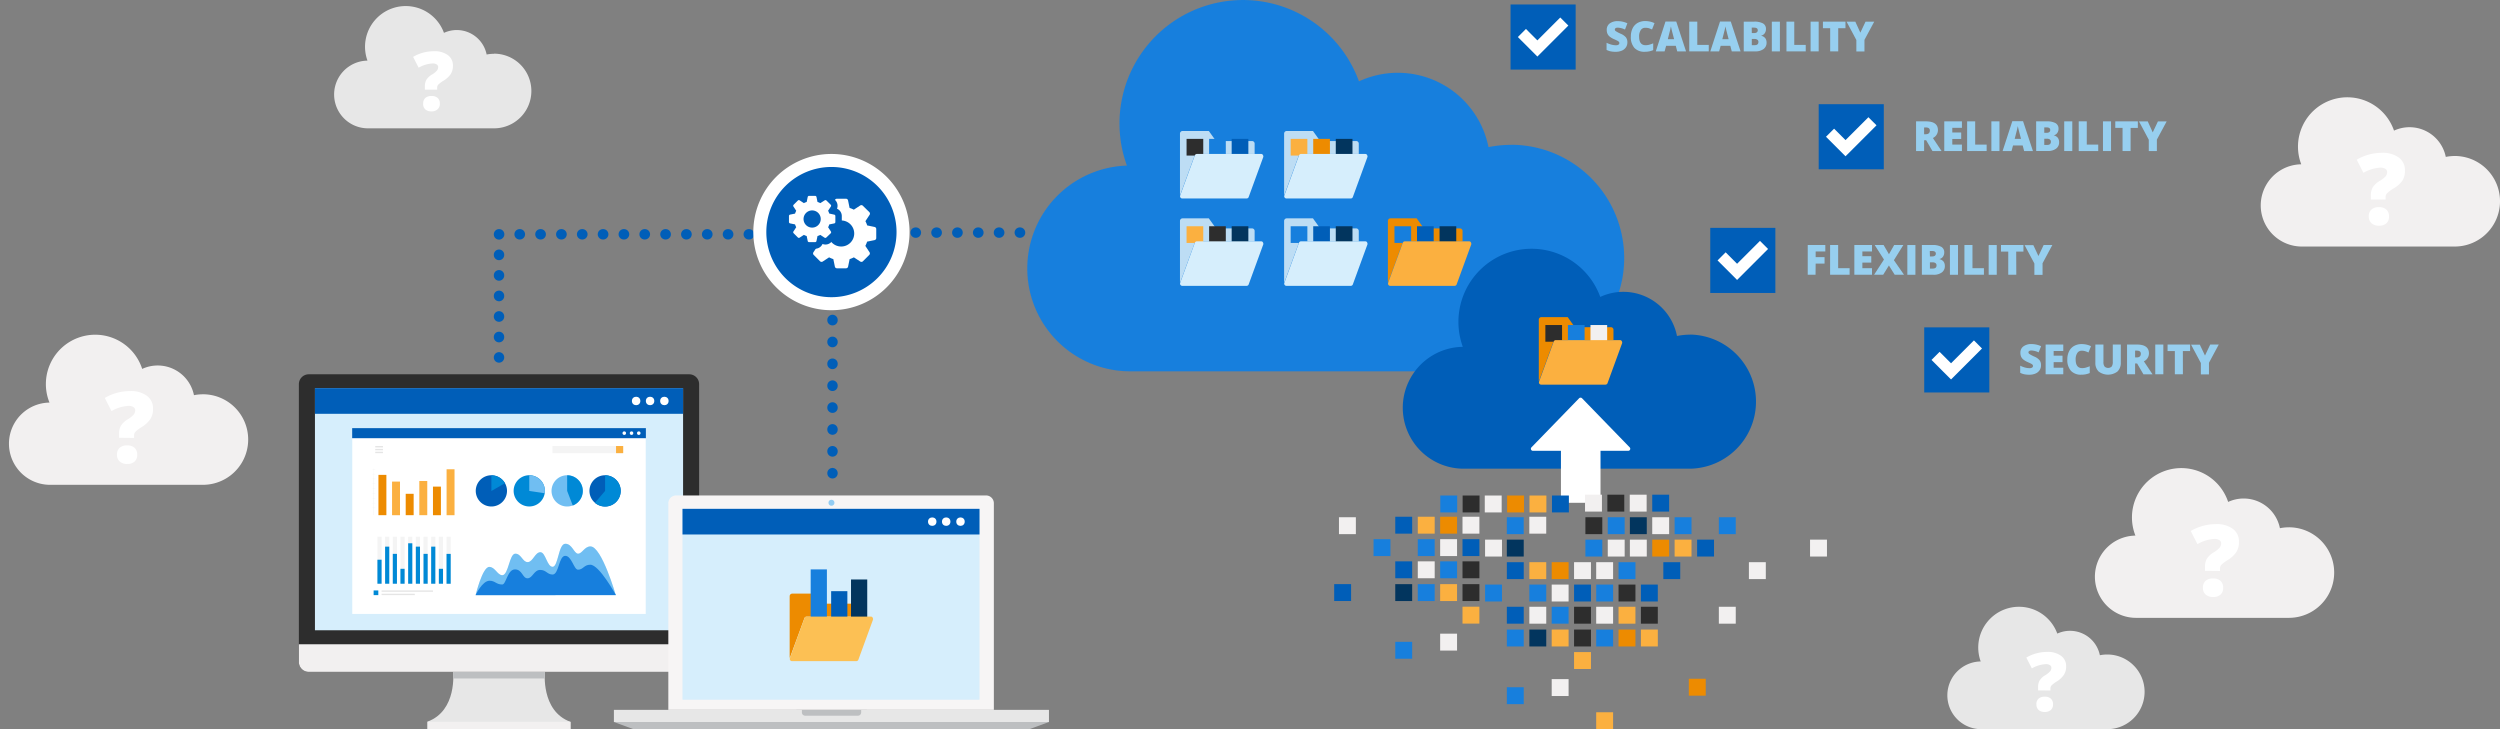 <svg xmlns="http://www.w3.org/2000/svg" viewBox="0 0 960 280"><rect x="0" y="0" width="960" height="280" fill="#808080" stroke="none"/><defs><style>.cls-1{isolation:isolate;}.cls-2{fill:#2d2d2d;}.cls-3{fill:#d6eefc;}.cls-4{fill:#005eb8;}.cls-5{fill:#f2f0f0;}.cls-6{fill:#e7e7e7;}.cls-7{fill:#bdbfc1;}.cls-8{fill:#fff;}.cls-9{fill:#ed8b00;}.cls-10{fill:#fbb040;}.cls-11{fill:#f4f4f4;}.cls-12{fill:#0089d6;}.cls-13,.cls-15,.cls-22{fill:#70bef2;}.cls-14{fill:#e5e5e5;}.cls-15{opacity:0.2;}.cls-16{fill:#177fdd;}.cls-17,.cls-18,.cls-19,.cls-20{fill:none;stroke:#005eb8;stroke-linecap:round;stroke-linejoin:round;stroke-width:4px;}.cls-18{stroke-dasharray:0.1 7.9;}.cls-19{stroke-dasharray:0.1 8.3;}.cls-20{stroke-dasharray:0.1 7.79;}.cls-21{fill:#f7f5f5;}.cls-22{opacity:0.75;mix-blend-mode:multiply;}.cls-23{fill:#02355e;}.cls-24{fill:#fcc054;}.cls-25{fill:#bdddf4;}.cls-26{fill:#97cfef;}</style></defs><title>best-cloud-dwh</title><g class="cls-1"><g id="design"><path class="cls-2" d="M264.65,258H118.58a3.79,3.79,0,0,1-3.81-3.81V147.54a3.79,3.79,0,0,1,3.81-3.81H264.65a3.79,3.79,0,0,1,3.81,3.81v106.7a3.77,3.77,0,0,1-3.69,3.81Z"/><rect class="cls-3" x="120.94" y="149.05" width="141.36" height="92.97"/><rect class="cls-4" x="120.94" y="149.05" width="141.36" height="9.85"/><path class="cls-5" d="M264.65,258H118.58a3.79,3.79,0,0,1-3.81-3.81V247.4h153.7v6.83a3.76,3.76,0,0,1-3.81,3.81Z"/><path class="cls-6" d="M209.25,258H174s1.63,14.94-9.86,19.11V280H219v-2.84C207.62,273,209.25,258,209.25,258Z"/><path class="cls-7" d="M209.19,260.52a16.77,16.77,0,0,1,.06-2.48H174s.06,1,.06,2.48Z"/><path class="cls-5" d="M191.65,280h27.46v-2.84H164.19V280Z"/><circle class="cls-8" cx="244.27" cy="153.97" r="1.62"/><circle class="cls-8" cx="249.63" cy="153.97" r="1.62"/><circle class="cls-8" cx="255.12" cy="153.97" r="1.62"/><rect class="cls-8" x="135.27" y="164.4" width="112.69" height="71.35"/><rect class="cls-4" x="135.22" y="164.4" width="112.79" height="3.87" transform="translate(383.24 332.67) rotate(-180)"/><circle class="cls-8" cx="245.29" cy="166.33" r="0.68"/><circle class="cls-8" cx="242.51" cy="166.33" r="0.68"/><circle class="cls-8" cx="239.72" cy="166.33" r="0.68"/><rect class="cls-9" x="145.32" y="182.35" width="3.05" height="15.48"/><rect class="cls-10" x="150.55" y="184.93" width="3.05" height="12.91"/><rect class="cls-9" x="155.79" y="189.62" width="3.05" height="8.21"/><rect class="cls-10" x="161.02" y="184.7" width="3.05" height="13.13"/><rect class="cls-9" x="166.26" y="186.86" width="3.05" height="10.98"/><rect class="cls-10" x="171.49" y="180.2" width="3.05" height="17.64"/><path class="cls-11" d="M143.55,179.12l0,4.68,0,4.68,0,9.36-.08-.08c7.4,0,14.8,0,22.2,0l6.17,0,5.47,0-5.47,0-6.17,0c-7.4,0-14.8,0-22.2,0h-.08v-.08l0-9.36,0-4.68Z"/><path class="cls-11" d="M142.88,180.2a2.43,2.43,0,0,1,.67-.09,2.4,2.4,0,0,1,.67.09,2.4,2.4,0,0,1-.67.09A2.43,2.43,0,0,1,142.88,180.2Z"/><path class="cls-11" d="M142.88,182.05a2.43,2.43,0,0,1,.67-.09,2.4,2.4,0,0,1,.67.09,2.4,2.4,0,0,1-.67.09A2.43,2.43,0,0,1,142.88,182.05Z"/><path class="cls-11" d="M142.88,183.91a2.43,2.43,0,0,1,.67-.09,2.4,2.4,0,0,1,.67.09,2.4,2.4,0,0,1-.67.09A2.43,2.43,0,0,1,142.88,183.91Z"/><path class="cls-11" d="M142.88,185.77a2.43,2.43,0,0,1,.67-.09,2.4,2.4,0,0,1,.67.09,2.39,2.39,0,0,1-.67.09A2.43,2.43,0,0,1,142.88,185.77Z"/><path class="cls-11" d="M142.88,187.62a2.43,2.43,0,0,1,.67-.09,2.4,2.4,0,0,1,.67.09,2.4,2.4,0,0,1-.67.09A2.43,2.43,0,0,1,142.88,187.62Z"/><path class="cls-11" d="M142.88,189.48a2.43,2.43,0,0,1,.67-.09,2.4,2.4,0,0,1,.67.09,2.4,2.4,0,0,1-.67.09A2.43,2.43,0,0,1,142.88,189.48Z"/><path class="cls-11" d="M142.88,191.34a2.43,2.43,0,0,1,.67-.09,2.39,2.39,0,0,1,.67.09,2.39,2.39,0,0,1-.67.09A2.42,2.42,0,0,1,142.88,191.34Z"/><path class="cls-11" d="M142.88,193.19a2.43,2.43,0,0,1,.67-.09,2.39,2.39,0,0,1,.67.09,2.4,2.4,0,0,1-.67.09A2.43,2.43,0,0,1,142.88,193.19Z"/><path class="cls-11" d="M142.88,195.05a2.42,2.42,0,0,1,.67-.09,2.39,2.39,0,0,1,.67.09,2.4,2.4,0,0,1-.67.09A2.43,2.43,0,0,1,142.88,195.05Z"/><path class="cls-4" d="M194.69,188.52a6,6,0,1,1-.79-3A6,6,0,0,1,194.69,188.52Z"/><path class="cls-12" d="M193.9,185.54l-5.21,3v-6A6,6,0,0,1,193.9,185.54Z"/><path class="cls-12" d="M209.24,188.52a5.79,5.79,0,0,1-.07.88,6,6,0,1,1,.07-.88Z"/><path class="cls-13" d="M209.24,188.52a5.79,5.79,0,0,1-.07.88l-5.93-.88v-6a6,6,0,0,1,6,6Z"/><path class="cls-13" d="M223.79,188.52a6,6,0,1,1-.79-3A6,6,0,0,1,223.79,188.52Z"/><path class="cls-12" d="M223.79,188.52a6,6,0,0,1-3.85,5.6l-2.15-5.6v-6a6,6,0,0,1,6,6Z"/><path class="cls-4" d="M238.35,188.52a6,6,0,1,1-.79-3A6,6,0,0,1,238.35,188.52Z"/><path class="cls-12" d="M238.35,188.52a6,6,0,0,1-9.89,4.56l3.89-4.56v-6a6,6,0,0,1,6,6Z"/><rect class="cls-11" x="136.71" y="214.33" width="18.04" height="1.6" transform="translate(-69.4 360.86) rotate(-90)"/><rect class="cls-12" x="141.12" y="218.74" width="9.22" height="1.6" transform="translate(-73.81 365.27) rotate(-90)"/><rect class="cls-11" x="139.66" y="214.33" width="18.04" height="1.6" transform="translate(-66.45 363.81) rotate(-90)"/><rect class="cls-12" x="141.56" y="216.23" width="14.24" height="1.6" transform="translate(-68.35 365.71) rotate(-90)"/><rect class="cls-11" x="142.61" y="214.33" width="18.04" height="1.6" transform="translate(-63.5 366.76) rotate(-90)"/><rect class="cls-12" x="145.89" y="217.62" width="11.47" height="1.6" transform="translate(-66.79 370.04) rotate(-90)"/><rect class="cls-11" x="145.56" y="214.33" width="18.04" height="1.6" transform="translate(-60.55 369.71) rotate(-90)"/><rect class="cls-12" x="151.71" y="220.48" width="5.73" height="1.6" transform="translate(-66.71 375.86) rotate(-90)"/><rect class="cls-11" x="148.5" y="214.33" width="18.04" height="1.6" transform="translate(-57.61 372.65) rotate(-90)"/><rect class="cls-12" x="149.76" y="215.59" width="15.53" height="1.6" transform="translate(-58.86 373.91) rotate(-90)"/><rect class="cls-11" x="151.45" y="214.33" width="18.04" height="1.6" transform="translate(-54.66 375.6) rotate(-90)"/><rect class="cls-12" x="153.35" y="216.23" width="14.24" height="1.6" transform="translate(-56.55 377.5) rotate(-90)"/><rect class="cls-11" x="154.4" y="214.33" width="18.04" height="1.6" transform="translate(-51.71 378.55) rotate(-90)"/><rect class="cls-12" x="157.69" y="217.62" width="11.47" height="1.6" transform="translate(-54.99 381.84) rotate(-90)"/><rect class="cls-11" x="157.35" y="214.33" width="18.04" height="1.6" transform="translate(-48.76 381.5) rotate(-90)"/><rect class="cls-12" x="159.25" y="216.23" width="14.24" height="1.6" transform="translate(-50.66 383.4) rotate(-90)"/><rect class="cls-11" x="160.3" y="214.33" width="18.04" height="1.6" transform="translate(-45.81 384.45) rotate(-90)"/><rect class="cls-12" x="166.45" y="220.48" width="5.73" height="1.6" transform="translate(-51.96 390.6) rotate(-90)"/><rect class="cls-11" x="163.25" y="214.33" width="18.04" height="1.6" transform="translate(-42.86 387.4) rotate(-90)"/><rect class="cls-12" x="166.53" y="217.62" width="11.47" height="1.6" transform="translate(-46.15 390.69) rotate(-90)"/><rect class="cls-12" x="143.47" y="226.73" width="1.8" height="1.8"/><rect class="cls-14" x="146.53" y="226.73" width="19.73" height="0.53"/><rect class="cls-14" x="146.53" y="228" width="12.75" height="0.53"/><rect class="cls-11" x="212.13" y="171.27" width="27.17" height="2.74"/><rect class="cls-10" x="236.56" y="171.27" width="2.74" height="2.74"/><rect class="cls-14" x="144.09" y="171.27" width="2.97" height="0.54"/><rect class="cls-14" x="144.09" y="172.37" width="2.97" height="0.54"/><rect class="cls-14" x="144.09" y="173.47" width="2.97" height="0.54"/><path class="cls-13" d="M182.64,228.53s2.6-10.84,5.24-10.84c2.22,0,3.15,3.19,5,3.19,2.38,0,2.7-8.27,5-8.27s2.78,3.24,4.75,3.24,2.84-3.81,4.87-3.81,2.54,5.61,4.71,5.61,2.21-8.85,4.87-8.85,3.36,3.81,4.91,3.81,2.46-2.79,4.75-2.79c4.34,0,9.72,18.7,9.72,18.7H182.64Z"/><path class="cls-15" d="M182.64,228.53s2.6-10.84,5.24-10.84c2.22,0,3.15,3.19,5,3.19,2.38,0,2.7-8.27,5-8.27s2.78,3.24,4.75,3.24,2.84-3.81,4.87-3.81,2.54,5.61,4.71,5.61,2.21-8.85,4.87-8.85,3.36,3.81,4.91,3.81,2.46-2.79,4.75-2.79c4.34,0,9.72,18.7,9.72,18.7H182.64Z"/><path class="cls-16" d="M182.64,228.53S185.17,223,188,223c2.14,0,2.52,1.45,4.87,1.45,1.47,0,2-5.8,4.87-5.8s2.88,3.42,4.82,3.42,2.48-3.22,4.86-3.22,2.66,1.77,4.79,1.77c2.42,0,2.35-7.18,4.84-7.18s3.31,5.32,4.9,5.32c2.05,0,2.25-1.91,4.73-1.91,3.46,0,9.82,11.66,9.82,11.66Z"/><line class="cls-17" x1="423.64" y1="89.32" x2="423.59" y2="89.32"/><line class="cls-18" x1="415.7" y1="89.32" x2="323.68" y2="89.32"/><polyline class="cls-17" points="319.73 89.32 319.68 89.32 319.68 89.37"/><line class="cls-19" x1="319.68" y1="97.66" x2="319.68" y2="177.54"/><line class="cls-17" x1="319.68" y1="181.69" x2="319.68" y2="181.74"/><line class="cls-17" x1="295.58" y1="89.97" x2="295.53" y2="89.97"/><line class="cls-18" x1="287.63" y1="89.97" x2="195.62" y2="89.97"/><polyline class="cls-17" points="191.67 89.97 191.62 89.97 191.62 90.02"/><line class="cls-20" x1="191.62" y1="97.81" x2="191.62" y2="133.33"/><line class="cls-17" x1="191.62" y1="137.22" x2="191.62" y2="137.27"/><path class="cls-4" d="M319.27,116.62a27.5,27.5,0,1,1,27.5-27.5A27.53,27.53,0,0,1,319.27,116.62Z"/><path class="cls-8" d="M319.27,64.12a25,25,0,1,1-25,25,25,25,0,0,1,25-25m0-5a30,30,0,1,0,30,30,30,30,0,0,0-30-30Z"/><path class="cls-8" d="M336.48,91.43V87.95a.81.81,0,0,0-.65-.8L333,86.56a10.27,10.27,0,0,0-.68-1.63l1.62-2.46a.82.82,0,0,0-.1-1L331.33,79a.81.81,0,0,0-1-.1l-2.46,1.62a10.28,10.28,0,0,0-1.63-.68l-.59-2.88a.82.82,0,0,0-.8-.65h-3.48a.82.82,0,0,0-.8.65L320,79.82a10.27,10.27,0,0,0-1.63.68l-2.46-1.62a.81.81,0,0,0-1,.1l-2.46,2.46a.81.81,0,0,0-.1,1l1.62,2.46a10.28,10.28,0,0,0-.68,1.63l-2.88.59a.82.82,0,0,0-.65.8v3.48a.82.82,0,0,0,.65.8l2.88.59a10.28,10.28,0,0,0,.68,1.63l-1.62,2.46a.81.81,0,0,0,.1,1l2.46,2.46a.82.82,0,0,0,1,.1l2.46-1.62a10.27,10.27,0,0,0,1.63.68l.59,2.88a.81.81,0,0,0,.8.65h3.48a.81.81,0,0,0,.8-.65l.59-2.88a10.28,10.28,0,0,0,1.63-.68l2.46,1.62a.82.82,0,0,0,1-.1l2.46-2.46a.82.82,0,0,0,.1-1l-1.62-2.46a10.27,10.27,0,0,0,.68-1.63l2.88-.59A.82.82,0,0,0,336.48,91.43Zm-13,3.21A5,5,0,1,1,328,90.09,5,5,0,0,1,323.49,94.64Z"/><path class="cls-4" d="M310.73,95.51a3.07,3.07,0,0,1-2.81-1.84,3.06,3.06,0,0,1-3.29-.68L303,91.35a3.07,3.07,0,0,1-.68-3.29,3.07,3.07,0,0,1-1.85-2.81V82.95a3.07,3.07,0,0,1,1.85-2.81,3.07,3.07,0,0,1,.68-3.29l1.63-1.63a3.06,3.06,0,0,1,3.29-.68,3.07,3.07,0,0,1,2.81-1.84H313a3.07,3.07,0,0,1,2.81,1.84,3.06,3.06,0,0,1,3.29.68l1.63,1.63a3.08,3.08,0,0,1,.68,3.29,3.07,3.07,0,0,1,1.84,2.81v2.31a3.07,3.07,0,0,1-1.85,2.81,3.07,3.07,0,0,1-.68,3.29L319.14,93a3,3,0,0,1-2.16.9h0a3,3,0,0,1-1.13-.22A3.07,3.07,0,0,1,313,95.51Z"/><path class="cls-8" d="M320.78,85.26V82.95a.54.54,0,0,0-.43-.53L318.44,82a6.82,6.82,0,0,0-.45-1.08l1.07-1.63a.54.54,0,0,0-.07-.68L317.36,77a.54.54,0,0,0-.68-.07L315,78a6.82,6.82,0,0,0-1.08-.45l-.39-1.91a.54.54,0,0,0-.53-.43h-2.31a.54.54,0,0,0-.53.43l-.39,1.91a6.82,6.82,0,0,0-1.08.45l-1.63-1.07a.54.54,0,0,0-.68.07l-1.63,1.63a.54.54,0,0,0-.07.68l1.07,1.63a6.82,6.82,0,0,0-.45,1.08l-1.91.39a.54.54,0,0,0-.43.53v2.31a.54.54,0,0,0,.43.53l1.91.39a6.83,6.83,0,0,0,.45,1.08l-1.07,1.63a.54.54,0,0,0,.07.68l1.63,1.63a.54.54,0,0,0,.68.07l1.63-1.07a6.82,6.82,0,0,0,1.08.45l.39,1.91a.54.54,0,0,0,.53.43H313a.54.54,0,0,0,.53-.43l.39-1.91A6.82,6.82,0,0,0,315,90.2l1.63,1.07a.54.54,0,0,0,.68-.07L319,89.58a.54.54,0,0,0,.07-.68L318,87.26a6.82,6.82,0,0,0,.45-1.08l1.91-.39A.54.54,0,0,0,320.78,85.26Zm-8.63,2.13a3.3,3.3,0,1,1,3-3A3.3,3.3,0,0,1,312.15,87.39Z"/><path class="cls-21" d="M259.64,190.25h119a3,3,0,0,1,3,3v79.34H256.64V193.25A3,3,0,0,1,259.64,190.25Z"/><rect class="cls-3" x="262.08" y="195.42" width="114.05" height="73.28"/><polygon class="cls-7" points="243.24 280 395.3 280 402.81 277.25 235.74 277.25 243.24 280"/><circle class="cls-22" cx="319.28" cy="193.06" r="1.15"/><rect class="cls-7" x="305.79" y="272.58" width="27.07" height="2.75"/><path class="cls-6" d="M307.93,272.58v1a1.25,1.25,0,0,0,1.25,1.25h20.26a1.25,1.25,0,0,0,1.25-1.25v-1h72.11v4.67H235.74v-4.67Z"/><path class="cls-9" d="M331,231.81H317.06l-2.76-3.86H304.23a1,1,0,0,0-1,1v23.57h.11l5.53-15.07a.86.86,0,0,1,.83-.64H332v-4A1,1,0,0,0,331,231.81Z"/><rect class="cls-16" x="311.3" y="218.65" width="6.23" height="19.75"/><rect class="cls-4" x="319.16" y="227.01" width="6.23" height="11.39"/><rect class="cls-23" x="326.79" y="222.52" width="6.23" height="15.88"/><path class="cls-24" d="M328.83,253.88H304.13a.86.86,0,0,1-.83-1.09l5.61-15.38a.86.86,0,0,1,.83-.64h24.69c.57,0,.83.54.83,1.09l-5.61,15.38A.86.86,0,0,1,328.83,253.88Z"/><rect class="cls-4" x="262.08" y="195.39" width="114.05" height="9.85"/><circle class="cls-8" cx="357.98" cy="200.31" r="1.62"/><circle class="cls-8" cx="363.34" cy="200.31" r="1.62"/><circle class="cls-8" cx="368.83" cy="200.31" r="1.62"/><path class="cls-16" d="M580.19,55.63a43.43,43.43,0,0,0-8.61.86,35.51,35.51,0,0,0-49.74-25.25,47.4,47.4,0,0,0-89.11,32.35,39.51,39.51,0,0,0,1.19,79H580.19a43.49,43.49,0,1,0,0-87Z"/><path class="cls-25" d="M520.87,87.71H506.94l-2.76-3.86H494.1a1,1,0,0,0-1,1v23.57h.11l5.52-15.07a.86.86,0,0,1,.83-.64h22.21v-4A1,1,0,0,0,520.87,87.71Z"/><rect class="cls-16" x="495.62" y="86.88" width="6.41" height="6.41"/><rect class="cls-4" x="504.28" y="86.88" width="6.41" height="6.41"/><rect class="cls-23" x="512.94" y="86.88" width="6.41" height="6.41"/><path class="cls-3" d="M518.7,109.77H494a.86.86,0,0,1-.83-1.09l5.61-15.37a.86.86,0,0,1,.83-.64h24.69c.57,0,.83.54.83,1.09l-5.61,15.37A.86.86,0,0,1,518.7,109.77Z"/><path class="cls-25" d="M480.89,54.16H466.95l-2.76-3.86H454.11a1,1,0,0,0-1,1V74.82h.11l5.52-15.07a.86.86,0,0,1,.83-.64h22.21v-4A1,1,0,0,0,480.89,54.16Z"/><rect class="cls-2" x="455.64" y="53.33" width="6.41" height="6.41"/><rect class="cls-16" x="464.3" y="53.33" width="6.41" height="6.41"/><rect class="cls-4" x="472.96" y="53.33" width="6.41" height="6.41"/><path class="cls-3" d="M478.71,76.22H454a.86.86,0,0,1-.83-1.09l5.61-15.37a.86.86,0,0,1,.83-.64h24.69c.57,0,.83.54.83,1.09l-5.61,15.37A.86.86,0,0,1,478.71,76.22Z"/><path class="cls-25" d="M520.87,54.16H506.94l-2.76-3.86H494.1a1,1,0,0,0-1,1V74.82h.11l5.52-15.07a.86.86,0,0,1,.83-.64h22.21v-4A1,1,0,0,0,520.87,54.16Z"/><rect class="cls-10" x="495.62" y="53.33" width="6.41" height="6.41"/><rect class="cls-9" x="504.28" y="53.33" width="6.41" height="6.41"/><rect class="cls-23" x="512.94" y="53.33" width="6.41" height="6.41"/><path class="cls-3" d="M518.7,76.22H494a.86.86,0,0,1-.83-1.09l5.61-15.37a.86.86,0,0,1,.83-.64h24.69c.57,0,.83.54.83,1.09l-5.61,15.37A.86.86,0,0,1,518.7,76.22Z"/><path class="cls-25" d="M480.89,87.71H466.95l-2.76-3.86H454.11a1,1,0,0,0-1,1v23.57h.11l5.52-15.07a.86.86,0,0,1,.83-.64h22.21v-4A1,1,0,0,0,480.89,87.71Z"/><rect class="cls-10" x="455.64" y="86.88" width="6.41" height="6.41"/><rect class="cls-2" x="464.3" y="86.88" width="6.41" height="6.41"/><rect class="cls-23" x="472.96" y="86.88" width="6.41" height="6.41"/><path class="cls-3" d="M478.71,109.77H454a.86.86,0,0,1-.83-1.09l5.61-15.37a.86.86,0,0,1,.83-.64h24.69c.57,0,.83.54.83,1.09l-5.61,15.37A.86.86,0,0,1,478.71,109.77Z"/><path class="cls-9" d="M560.72,87.71H546.78L544,83.85H533.95a1,1,0,0,0-1,1v23.57h.11l5.52-15.07a.86.86,0,0,1,.83-.64h22.21v-4A1,1,0,0,0,560.72,87.71Z"/><rect class="cls-16" x="535.47" y="86.88" width="6.41" height="6.41"/><rect class="cls-4" x="544.13" y="86.88" width="6.41" height="6.41"/><rect class="cls-23" x="552.79" y="86.88" width="6.41" height="6.41"/><path class="cls-10" d="M558.55,109.77H533.86a.86.86,0,0,1-.83-1.09l5.61-15.37a.86.86,0,0,1,.83-.64h24.69c.57,0,.83.54.83,1.09l-5.61,15.37A.86.86,0,0,1,558.55,109.77Z"/><path class="cls-4" d="M649.06,128.51a25.72,25.72,0,0,0-5.1.51,21,21,0,0,0-29.46-15,28.07,28.07,0,0,0-52.78,19.16,23.4,23.4,0,0,0,.7,46.8h86.63a25.76,25.76,0,0,0,0-51.51Z"/><path class="cls-9" d="M618.67,125.64H604.73L602,121.77H591.9a1,1,0,0,0-1,1V146.3h.11l5.52-15.07a.86.86,0,0,1,.83-.64h22.21v-4A1,1,0,0,0,618.67,125.64Z"/><rect class="cls-2" x="593.42" y="124.81" width="6.41" height="6.41"/><rect class="cls-16" x="602.08" y="124.81" width="6.41" height="6.41"/><rect class="cls-5" x="610.74" y="124.81" width="6.41" height="6.41"/><path class="cls-10" d="M616.5,147.7H591.81a.86.86,0,0,1-.83-1.09l5.61-15.37a.86.86,0,0,1,.83-.64H622.1c.57,0,.83.54.83,1.09l-5.61,15.37A.86.86,0,0,1,616.5,147.7Z"/><path class="cls-8" d="M614,193.07h-14a.56.56,0,0,1-.6-.52V167.73a.56.56,0,0,1,.6-.52h14a.56.56,0,0,1,.6.52v24.82A.56.56,0,0,1,614,193.07Z"/><path class="cls-8" d="M625.79,171.77l-18.28-18.83a.79.79,0,0,0-1.14,0l-18.28,18.83a.79.79,0,0,0,.57,1.35h36.56A.79.79,0,0,0,625.79,171.77Z"/><rect class="cls-10" x="630.1" y="241.75" width="6.49" height="6.49" transform="translate(1266.7 489.99) rotate(-180)"/><rect class="cls-9" x="621.52" y="241.75" width="6.49" height="6.49" transform="translate(1249.53 489.99) rotate(-180)"/><rect class="cls-16" x="612.93" y="241.75" width="6.49" height="6.49" transform="translate(1232.36 489.99) rotate(-180)"/><rect class="cls-2" x="604.43" y="241.75" width="6.49" height="6.49" transform="translate(1215.36 489.99) rotate(-180)"/><rect class="cls-10" x="595.85" y="241.75" width="6.49" height="6.49" transform="translate(1198.19 489.99) rotate(-180)"/><rect class="cls-10" x="604.43" y="250.41" width="6.49" height="6.49" transform="translate(1215.36 507.3) rotate(-180)"/><rect class="cls-23" x="587.26" y="241.75" width="6.49" height="6.49" transform="translate(1181.02 489.99) rotate(-180)"/><rect class="cls-16" x="578.62" y="241.75" width="6.49" height="6.49" transform="translate(1163.74 489.99) rotate(-180)"/><rect class="cls-16" x="578.62" y="263.89" width="6.49" height="6.49" transform="translate(1163.74 534.28) rotate(-180)"/><rect class="cls-2" x="630.1" y="233" width="6.49" height="6.49" transform="translate(1266.7 472.49) rotate(-180)"/><rect class="cls-10" x="621.52" y="233" width="6.49" height="6.49" transform="translate(1249.53 472.49) rotate(-180)"/><rect class="cls-5" x="612.93" y="233" width="6.49" height="6.49" transform="translate(1232.36 472.49) rotate(-180)"/><rect class="cls-2" x="604.43" y="233" width="6.49" height="6.49" transform="translate(1215.36 472.49) rotate(-180)"/><rect class="cls-16" x="595.85" y="233" width="6.49" height="6.49" transform="translate(1198.19 472.49) rotate(-180)"/><rect class="cls-5" x="587.26" y="233" width="6.49" height="6.49" transform="translate(1181.02 472.49) rotate(-180)"/><rect class="cls-4" x="578.62" y="233" width="6.49" height="6.49" transform="translate(1163.74 472.49) rotate(-180)"/><rect class="cls-5" x="660.04" y="233" width="6.49" height="6.49" transform="translate(1326.57 472.49) rotate(-180)"/><rect class="cls-16" x="621.52" y="215.87" width="6.49" height="6.49" transform="translate(1249.53 438.24) rotate(-180)"/><rect class="cls-5" x="671.57" y="215.87" width="6.49" height="6.49" transform="translate(1349.64 438.24) rotate(-180)"/><rect class="cls-5" x="612.93" y="215.87" width="6.49" height="6.49" transform="translate(1232.36 438.24) rotate(-180)"/><rect class="cls-5" x="604.43" y="215.87" width="6.49" height="6.49" transform="translate(1215.36 438.24) rotate(-180)"/><rect class="cls-9" x="595.85" y="215.87" width="6.49" height="6.49" transform="translate(1198.19 438.24) rotate(-180)"/><rect class="cls-5" x="595.85" y="260.77" width="6.49" height="6.49" transform="translate(1198.19 528.04) rotate(-180)"/><rect class="cls-9" x="648.51" y="260.65" width="6.49" height="6.49" transform="translate(1303.51 527.79) rotate(-180)"/><rect class="cls-10" x="587.26" y="215.87" width="6.49" height="6.49" transform="translate(1181.02 438.24) rotate(-180)"/><rect class="cls-10" x="612.93" y="273.51" width="6.49" height="6.49" transform="translate(1232.36 553.51) rotate(-180)"/><rect class="cls-4" x="578.62" y="215.87" width="6.49" height="6.49" transform="translate(1163.74 438.24) rotate(-180)"/><rect class="cls-4" x="630.1" y="224.48" width="6.49" height="6.49" transform="translate(1266.7 455.45) rotate(-180)"/><rect class="cls-2" x="621.52" y="224.48" width="6.49" height="6.49" transform="translate(1249.53 455.45) rotate(-180)"/><rect class="cls-4" x="638.72" y="215.87" width="6.49" height="6.49" transform="translate(1283.93 438.24) rotate(-180)"/><rect class="cls-16" x="612.93" y="224.48" width="6.49" height="6.49" transform="translate(1232.36 455.45) rotate(-180)"/><rect class="cls-4" x="604.43" y="224.48" width="6.49" height="6.49" transform="translate(1215.36 455.45) rotate(-180)"/><rect class="cls-5" x="595.85" y="224.48" width="6.49" height="6.49" transform="translate(1198.19 455.45) rotate(-180)"/><rect class="cls-16" x="587.26" y="224.48" width="6.49" height="6.49" transform="translate(1181.02 455.45) rotate(-180)"/><rect class="cls-16" x="570.27" y="224.48" width="6.49" height="6.49" transform="translate(1147.03 455.45) rotate(-180)"/><rect class="cls-16" x="608.79" y="207.22" width="6.49" height="6.49"/><rect class="cls-5" x="570.27" y="207.22" width="6.49" height="6.49"/><rect class="cls-5" x="617.38" y="207.22" width="6.49" height="6.49"/><rect class="cls-5" x="625.87" y="207.22" width="6.49" height="6.49"/><rect class="cls-9" x="634.46" y="207.22" width="6.49" height="6.49"/><rect class="cls-10" x="643.05" y="207.22" width="6.49" height="6.49"/><rect class="cls-4" x="651.69" y="207.22" width="6.49" height="6.49"/><rect class="cls-5" x="514.16" y="198.62" width="6.49" height="6.49"/><rect class="cls-2" x="608.79" y="198.62" width="6.49" height="6.49"/><rect class="cls-4" x="512.33" y="224.3" width="6.49" height="6.49"/><rect class="cls-2" x="561.6" y="224.3" width="6.49" height="6.49" transform="translate(1129.69 455.1) rotate(-180)"/><rect class="cls-10" x="553.01" y="224.3" width="6.49" height="6.49" transform="translate(1112.52 455.1) rotate(-180)"/><rect class="cls-10" x="561.6" y="232.96" width="6.49" height="6.49" transform="translate(1129.69 472.42) rotate(-180)"/><rect class="cls-16" x="544.43" y="224.3" width="6.49" height="6.49" transform="translate(1095.35 455.1) rotate(-180)"/><rect class="cls-23" x="535.79" y="224.3" width="6.49" height="6.49" transform="translate(1078.06 455.1) rotate(-180)"/><rect class="cls-16" x="535.79" y="246.45" width="6.49" height="6.49" transform="translate(1078.06 499.4) rotate(-180)"/><rect class="cls-2" x="561.6" y="215.56" width="6.49" height="6.49" transform="translate(1129.69 437.61) rotate(-180)"/><rect class="cls-16" x="553.01" y="215.56" width="6.49" height="6.49" transform="translate(1112.52 437.61) rotate(-180)"/><rect class="cls-5" x="544.43" y="215.56" width="6.49" height="6.49" transform="translate(1095.35 437.61) rotate(-180)"/><rect class="cls-4" x="535.79" y="215.56" width="6.49" height="6.49" transform="translate(1078.06 437.61) rotate(-180)"/><rect class="cls-5" x="608.65" y="189.96" width="6.49" height="6.49"/><rect class="cls-2" x="617.23" y="189.96" width="6.49" height="6.49"/><rect class="cls-5" x="625.82" y="189.96" width="6.49" height="6.49"/><rect class="cls-4" x="634.46" y="189.96" width="6.49" height="6.49"/><rect class="cls-5" x="561.6" y="198.43" width="6.49" height="6.49" transform="translate(1129.69 403.35) rotate(-180)"/><rect class="cls-9" x="553.01" y="198.43" width="6.49" height="6.49" transform="translate(1112.52 403.35) rotate(-180)"/><rect class="cls-5" x="553.01" y="243.33" width="6.49" height="6.49" transform="translate(1112.52 493.15) rotate(-180)"/><rect class="cls-10" x="544.43" y="198.43" width="6.49" height="6.49" transform="translate(1095.35 403.35) rotate(-180)"/><rect class="cls-4" x="535.79" y="198.43" width="6.49" height="6.49" transform="translate(1078.06 403.35) rotate(-180)"/><rect class="cls-4" x="561.6" y="207.04" width="6.49" height="6.49" transform="translate(1129.69 420.57) rotate(-180)"/><rect class="cls-5" x="553.01" y="207.04" width="6.49" height="6.49" transform="translate(1112.52 420.57) rotate(-180)"/><rect class="cls-16" x="544.43" y="207.04" width="6.49" height="6.49" transform="translate(1095.35 420.57) rotate(-180)"/><rect class="cls-16" x="527.43" y="207.04" width="6.49" height="6.49" transform="translate(1061.36 420.57) rotate(-180)"/><rect class="cls-5" x="587.26" y="198.43" width="6.49" height="6.49"/><rect class="cls-23" x="578.62" y="207.22" width="6.49" height="6.49"/><rect class="cls-16" x="578.62" y="198.62" width="6.49" height="6.49"/><rect class="cls-16" x="617.38" y="198.62" width="6.49" height="6.49"/><rect class="cls-23" x="625.87" y="198.62" width="6.49" height="6.49"/><rect class="cls-5" x="634.46" y="198.62" width="6.49" height="6.49"/><rect class="cls-16" x="643.05" y="198.62" width="6.49" height="6.49"/><rect class="cls-16" x="660.04" y="198.62" width="6.49" height="6.49"/><rect class="cls-5" x="695.06" y="207.22" width="6.49" height="6.49"/><rect class="cls-16" x="553.07" y="190.28" width="6.49" height="6.49"/><rect class="cls-2" x="561.65" y="190.28" width="6.49" height="6.49"/><rect class="cls-5" x="570.15" y="190.28" width="6.49" height="6.49"/><rect class="cls-9" x="578.74" y="190.28" width="6.49" height="6.49"/><rect class="cls-10" x="587.32" y="190.28" width="6.49" height="6.49"/><rect class="cls-4" x="595.96" y="190.28" width="6.49" height="6.49"/><path class="cls-26" d="M624.91,16.26a3.37,3.37,0,0,1-.54,1.89,3.53,3.53,0,0,1-1.55,1.28,5.76,5.76,0,0,1-2.38.46,9.66,9.66,0,0,1-1.91-.16,7.09,7.09,0,0,1-1.61-.56V16.42a9.15,9.15,0,0,0,1.84.71,6.83,6.83,0,0,0,1.75.25,1.7,1.7,0,0,0,1-.24.73.73,0,0,0,.32-.61.67.67,0,0,0-.13-.41,1.51,1.51,0,0,0-.41-.36q-.29-.18-1.52-.73a7.26,7.26,0,0,1-1.68-1,3,3,0,0,1-.83-1.09,3.63,3.63,0,0,1-.27-1.46A2.93,2.93,0,0,1,618.13,9a5.06,5.06,0,0,1,3.16-.88,8.86,8.86,0,0,1,3.62.82L624,11.35a6.86,6.86,0,0,0-2.77-.73,1.44,1.44,0,0,0-.87.21.64.64,0,0,0-.27.52.75.75,0,0,0,.35.6,13.2,13.2,0,0,0,1.89,1,5.22,5.22,0,0,1,2.05,1.43A3.1,3.1,0,0,1,624.91,16.26Z"/><path class="cls-26" d="M631.76,10.67a2,2,0,0,0-1.72.9,4.36,4.36,0,0,0-.62,2.49q0,3.3,2.51,3.3a5.14,5.14,0,0,0,1.47-.21,14.67,14.67,0,0,0,1.43-.51v2.61a7.91,7.91,0,0,1-3.23.63,5.12,5.12,0,0,1-4-1.5A6.19,6.19,0,0,1,626.25,14a6.92,6.92,0,0,1,.67-3.12,4.78,4.78,0,0,1,1.92-2.07,5.81,5.81,0,0,1,2.95-.72,8.13,8.13,0,0,1,3.54.8l-.95,2.43a10.71,10.71,0,0,0-1.27-.5A4.43,4.43,0,0,0,631.76,10.67Z"/><path class="cls-26" d="M644.06,19.73l-.56-2.14h-3.71l-.58,2.14h-3.39l3.73-11.47h4.12l3.77,11.47Zm-1.2-4.67-.49-1.87q-.17-.62-.42-1.62t-.32-1.42q-.07.4-.28,1.31t-.92,3.6Z"/><path class="cls-26" d="M648.67,19.73V8.31h3.09v8.93h4.4v2.49Z"/><path class="cls-26" d="M665,19.73l-.56-2.14h-3.71l-.58,2.14h-3.39l3.73-11.47h4.12l3.77,11.47Zm-1.2-4.67-.49-1.87q-.17-.62-.42-1.62t-.32-1.42q-.07.4-.28,1.31t-.92,3.6Z"/><path class="cls-26" d="M669.6,8.31h4A6.78,6.78,0,0,1,677,9a2.35,2.35,0,0,1,1.13,2.15,2.72,2.72,0,0,1-.49,1.64,2.19,2.19,0,0,1-1.3.88v.08a2.66,2.66,0,0,1,1.54.94,2.83,2.83,0,0,1,.48,1.7,2.92,2.92,0,0,1-1.17,2.45,5.11,5.11,0,0,1-3.18.89H669.6Zm3.09,4.38h.93a1.68,1.68,0,0,0,1-.27,1,1,0,0,0,.36-.81q0-1-1.45-1h-.87Zm0,2.26v2.4h1.09q1.44,0,1.45-1.22a1,1,0,0,0-.39-.87,1.78,1.78,0,0,0-1.12-.3Z"/><path class="cls-26" d="M680.38,19.73V8.31h3.1V19.73Z"/><path class="cls-26" d="M686,19.73V8.31H689v8.93h4.4v2.49Z"/><path class="cls-26" d="M695.27,19.73V8.31h3.1V19.73Z"/><path class="cls-26" d="M705.88,19.73h-3.09v-8.9H700V8.31h8.66v2.52h-2.78Z"/><path class="cls-26" d="M714.37,12.54l2-4.23h3.34l-3.76,7v4.46h-3.11V15.36l-3.76-7.05h3.36Z"/><rect class="cls-4" x="580.05" y="1.72" width="25" height="25"/><polygon class="cls-8" points="599.14 6.72 590.35 15.51 585.96 11.11 582.85 14.22 587.25 18.61 590.35 21.72 593.46 18.61 602.25 9.82 599.14 6.72"/><path class="cls-26" d="M738.86,53.87V58h-3.09V46.6h3.74q4.66,0,4.66,3.38A3.37,3.37,0,0,1,742.23,53l3.33,5h-3.5l-2.42-4.16Zm0-2.32h.58q1.62,0,1.62-1.43,0-1.18-1.59-1.18h-.61Z"/><path class="cls-26" d="M753.38,58H746.6V46.6h6.78v2.48h-3.7v1.8h3.42v2.48h-3.42v2.16h3.7Z"/><path class="cls-26" d="M755.38,58V46.6h3.09v8.93h4.4V58Z"/><path class="cls-26" d="M764.69,58V46.6h3.1V58Z"/><path class="cls-26" d="M777.27,58l-.56-2.14H773L772.42,58H769l3.73-11.47h4.12L780.65,58Zm-1.2-4.67-.49-1.87q-.17-.62-.42-1.62t-.32-1.42q-.07.4-.28,1.31t-.92,3.6Z"/><path class="cls-26" d="M781.88,46.6h4a6.78,6.78,0,0,1,3.46.69,2.35,2.35,0,0,1,1.13,2.15,2.72,2.72,0,0,1-.49,1.64,2.19,2.19,0,0,1-1.3.88V52a2.66,2.66,0,0,1,1.54.94,2.83,2.83,0,0,1,.48,1.7,2.92,2.92,0,0,1-1.17,2.45,5.11,5.11,0,0,1-3.18.89h-4.45ZM785,51h.93a1.68,1.68,0,0,0,1-.27,1,1,0,0,0,.36-.81q0-1-1.45-1H785Zm0,2.26v2.4h1.09q1.44,0,1.45-1.22a1,1,0,0,0-.39-.87,1.78,1.78,0,0,0-1.12-.3Z"/><path class="cls-26" d="M792.66,58V46.6h3.1V58Z"/><path class="cls-26" d="M798.23,58V46.6h3.09v8.93h4.4V58Z"/><path class="cls-26" d="M807.54,58V46.6h3.1V58Z"/><path class="cls-26" d="M818.15,58h-3.09v-8.9h-2.79V46.6h8.66v2.52h-2.78Z"/><path class="cls-26" d="M826.65,50.84l2-4.23H832l-3.76,7V58h-3.11V53.66l-3.76-7.05h3.36Z"/><rect class="cls-4" x="698.38" y="40.01" width="25" height="25"/><polygon class="cls-8" points="717.47 45.01 708.68 53.8 704.29 49.41 701.18 52.51 705.58 56.91 708.68 60.01 711.79 56.91 720.58 48.12 717.47 45.01"/><path class="cls-26" d="M697.17,105.51h-3V94.09h6.75v2.48h-3.71v2.18h3.42v2.48h-3.42Z"/><path class="cls-26" d="M702.76,105.51V94.09h3.09V103h4.4v2.49Z"/><path class="cls-26" d="M718.85,105.51h-6.78V94.09h6.78v2.48h-3.7v1.8h3.42v2.48h-3.42V103h3.7Z"/><path class="cls-26" d="M731.14,105.51h-3.57l-2.23-3.57-2.2,3.57h-3.49l3.79-5.84-3.56-5.58h3.42l2.06,3.53,2-3.53h3.52l-3.62,5.82Z"/><path class="cls-26" d="M732.42,105.51V94.09h3.1v11.42Z"/><path class="cls-26" d="M738,94.09h4a6.78,6.78,0,0,1,3.46.69,2.34,2.34,0,0,1,1.13,2.15,2.72,2.72,0,0,1-.49,1.64,2.19,2.19,0,0,1-1.3.88v.08a2.66,2.66,0,0,1,1.54.94,2.83,2.83,0,0,1,.48,1.7,2.92,2.92,0,0,1-1.17,2.45,5.11,5.11,0,0,1-3.18.89H738Zm3.09,4.38H742a1.68,1.68,0,0,0,1-.27,1,1,0,0,0,.36-.81q0-1-1.45-1h-.87Zm0,2.26v2.4h1.09q1.45,0,1.45-1.22a1,1,0,0,0-.39-.87,1.78,1.78,0,0,0-1.12-.3Z"/><path class="cls-26" d="M748.77,105.51V94.09h3.1v11.42Z"/><path class="cls-26" d="M754.34,105.51V94.09h3.09V103h4.4v2.49Z"/><path class="cls-26" d="M763.65,105.51V94.09h3.1v11.42Z"/><path class="cls-26" d="M774.26,105.51h-3.09v-8.9h-2.79V94.09H777v2.52h-2.78Z"/><path class="cls-26" d="M782.76,98.32l2-4.23h3.34l-3.76,7v4.46H781.2v-4.37l-3.76-7.05h3.36Z"/><rect class="cls-4" x="656.74" y="87.5" width="25" height="25"/><polygon class="cls-8" points="675.83 92.5 667.04 101.29 662.65 96.89 659.54 100 663.94 104.39 667.04 107.5 670.15 104.39 678.94 95.6 675.83 92.5"/><path class="cls-26" d="M783.75,140.26a3.37,3.37,0,0,1-.54,1.89,3.53,3.53,0,0,1-1.55,1.28,5.77,5.77,0,0,1-2.38.46,9.66,9.66,0,0,1-1.91-.16,7.08,7.08,0,0,1-1.61-.56v-2.75a9.14,9.14,0,0,0,1.84.71,6.81,6.81,0,0,0,1.75.25,1.7,1.7,0,0,0,1-.24.73.73,0,0,0,.32-.61.67.67,0,0,0-.13-.41,1.52,1.52,0,0,0-.41-.36q-.29-.18-1.52-.73a7.26,7.26,0,0,1-1.68-1,3,3,0,0,1-.83-1.09,3.63,3.63,0,0,1-.27-1.46A2.93,2.93,0,0,1,777,133a5.06,5.06,0,0,1,3.16-.88,8.86,8.86,0,0,1,3.62.82l-.95,2.38a6.86,6.86,0,0,0-2.77-.73,1.44,1.44,0,0,0-.87.21.64.64,0,0,0-.27.52.75.75,0,0,0,.35.6,13.2,13.2,0,0,0,1.89,1,5.22,5.22,0,0,1,2.05,1.43A3.1,3.1,0,0,1,783.75,140.26Z"/><path class="cls-26" d="M792.3,143.72h-6.78V132.3h6.78v2.48h-3.7v1.8H792v2.48H788.6v2.16h3.7Z"/><path class="cls-26" d="M799.39,134.67a2,2,0,0,0-1.72.9,4.35,4.35,0,0,0-.62,2.49q0,3.3,2.51,3.3a5.14,5.14,0,0,0,1.47-.21,14.67,14.67,0,0,0,1.43-.51v2.61a7.91,7.91,0,0,1-3.23.63,5.11,5.11,0,0,1-4-1.5,6.18,6.18,0,0,1-1.38-4.34,6.92,6.92,0,0,1,.67-3.12,4.78,4.78,0,0,1,1.92-2.07,5.81,5.81,0,0,1,2.95-.72,8.13,8.13,0,0,1,3.54.8l-.95,2.43a10.71,10.71,0,0,0-1.27-.5A4.43,4.43,0,0,0,799.39,134.67Z"/><path class="cls-26" d="M814.39,132.3v6.88a4.61,4.61,0,0,1-1.27,3.47,6,6,0,0,1-7.25,0,4.52,4.52,0,0,1-1.25-3.44V132.3h3.1V139a2.74,2.74,0,0,0,.45,1.76,2,2,0,0,0,2.71,0,2.91,2.91,0,0,0,.43-1.78V132.3Z"/><path class="cls-26" d="M819.88,139.57v4.16h-3.09V132.3h3.74q4.66,0,4.66,3.38a3.37,3.37,0,0,1-1.94,3.07l3.33,5h-3.5l-2.42-4.16Zm0-2.32h.58q1.62,0,1.62-1.43,0-1.18-1.59-1.18h-.61Z"/><path class="cls-26" d="M827.62,143.72V132.3h3.1v11.42Z"/><path class="cls-26" d="M838.23,143.72h-3.09v-8.9h-2.79V132.3H841v2.52h-2.78Z"/><path class="cls-26" d="M846.72,136.54l2-4.23H852l-3.76,7v4.46h-3.11v-4.37l-3.76-7.05h3.36Z"/><rect class="cls-4" x="738.9" y="125.71" width="25" height="25"/><polygon class="cls-8" points="757.99 130.71 749.2 139.5 744.8 135.11 741.7 138.21 746.09 142.61 749.2 145.71 752.3 142.61 761.09 133.82 757.99 130.71"/><path class="cls-5" d="M77.92,151.41a17.36,17.36,0,0,0-3.44.34A14.2,14.2,0,0,0,54.6,141.66,18.95,18.95,0,1,0,19,154.59a15.79,15.79,0,0,0,.47,31.58H77.92a17.38,17.38,0,1,0,0-34.77Z"/><path class="cls-8" d="M45.72,168.11v-1.6a5.93,5.93,0,0,1,.74-3.07A7.79,7.79,0,0,1,49.1,161a9.89,9.89,0,0,0,2.16-1.71,2.59,2.59,0,0,0,.66-1.75,1.4,1.4,0,0,0-.71-1.23,3.35,3.35,0,0,0-1.84-.45,14.46,14.46,0,0,0-6.55,2l-2.58-5.05a19.23,19.23,0,0,1,9.66-2.64,10.4,10.4,0,0,1,6.5,1.82,5.93,5.93,0,0,1,2.36,5,7.08,7.08,0,0,1-1,3.89,10.69,10.69,0,0,1-3.35,3.11,13,13,0,0,0-2.44,1.85,2.08,2.08,0,0,0-.49,1.38v.95Zm-.8,6.5a3.43,3.43,0,0,1,1-2.64,4.14,4.14,0,0,1,2.92-.93,4,4,0,0,1,2.85.94,3.44,3.44,0,0,1,1,2.63,3.34,3.34,0,0,1-1,2.62,4,4,0,0,1-2.81.93,4.2,4.2,0,0,1-2.88-.92A3.32,3.32,0,0,1,44.92,174.61Z"/><path class="cls-6" d="M189.71,20.66a14.32,14.32,0,0,0-2.84.28,11.7,11.7,0,0,0-16.39-8.32,15.62,15.62,0,0,0-29.37,10.66,13,13,0,0,0,.39,26h48.21a14.33,14.33,0,1,0,0-28.67Z"/><path class="cls-8" d="M163.16,34.44V33.12a4.89,4.89,0,0,1,.61-2.53,6.42,6.42,0,0,1,2.17-2,8.15,8.15,0,0,0,1.78-1.41,2.14,2.14,0,0,0,.54-1.44,1.16,1.16,0,0,0-.58-1,2.76,2.76,0,0,0-1.52-.38,11.92,11.92,0,0,0-5.4,1.64l-2.13-4.16a15.85,15.85,0,0,1,8-2.17,8.58,8.58,0,0,1,5.36,1.5,4.89,4.89,0,0,1,1.94,4.09,5.84,5.84,0,0,1-.87,3.21A8.82,8.82,0,0,1,170.28,31a10.7,10.7,0,0,0-2,1.52,1.72,1.72,0,0,0-.41,1.14v.78Zm-.66,5.36a2.83,2.83,0,0,1,.82-2.17,3.41,3.41,0,0,1,2.41-.77,3.3,3.3,0,0,1,2.35.77,2.84,2.84,0,0,1,.82,2.17A2.76,2.76,0,0,1,168,42a3.34,3.34,0,0,1-2.32.77,3.46,3.46,0,0,1-2.37-.76A2.74,2.74,0,0,1,162.5,39.8Z"/><path class="cls-6" d="M809.19,251.33a14.32,14.32,0,0,0-2.84.28A11.7,11.7,0,0,0,790,243.3,15.62,15.62,0,1,0,760.59,254a13,13,0,0,0,.39,26h48.21a14.33,14.33,0,1,0,0-28.67Z"/><path class="cls-8" d="M782.63,265.11v-1.32a4.89,4.89,0,0,1,.61-2.53,6.42,6.42,0,0,1,2.17-2,8.15,8.15,0,0,0,1.78-1.41,2.14,2.14,0,0,0,.54-1.44,1.16,1.16,0,0,0-.58-1,2.76,2.76,0,0,0-1.52-.38,11.92,11.92,0,0,0-5.4,1.64l-2.13-4.16a15.85,15.85,0,0,1,8-2.17,8.58,8.58,0,0,1,5.36,1.5,4.89,4.89,0,0,1,1.94,4.09,5.84,5.84,0,0,1-.87,3.21,8.82,8.82,0,0,1-2.76,2.56,10.69,10.69,0,0,0-2,1.52,1.72,1.72,0,0,0-.41,1.14v.78Zm-.66,5.36a2.83,2.83,0,0,1,.82-2.17,3.41,3.41,0,0,1,2.41-.77,3.3,3.3,0,0,1,2.35.77,2.84,2.84,0,0,1,.82,2.17,2.76,2.76,0,0,1-.85,2.16,3.34,3.34,0,0,1-2.32.77,3.46,3.46,0,0,1-2.37-.76A2.74,2.74,0,0,1,782,270.47Z"/><path class="cls-5" d="M942.62,59.91a17.36,17.36,0,0,0-3.44.34,14.2,14.2,0,0,0-19.88-10.09,18.95,18.95,0,1,0-35.62,12.93,15.79,15.79,0,0,0,.47,31.58h58.47a17.38,17.38,0,1,0,0-34.77Z"/><path class="cls-8" d="M910.41,76.62V75a5.93,5.93,0,0,1,.74-3.07,7.79,7.79,0,0,1,2.64-2.44A9.89,9.89,0,0,0,916,67.8a2.59,2.59,0,0,0,.66-1.75,1.4,1.4,0,0,0-.71-1.23,3.35,3.35,0,0,0-1.84-.45,14.46,14.46,0,0,0-6.55,2l-2.58-5.05a19.23,19.23,0,0,1,9.66-2.64,10.4,10.4,0,0,1,6.5,1.82,5.93,5.93,0,0,1,2.36,5,7.08,7.08,0,0,1-1,3.89A10.69,10.69,0,0,1,919,72.44a13,13,0,0,0-2.44,1.85,2.08,2.08,0,0,0-.49,1.38v.95Zm-.8,6.5a3.43,3.43,0,0,1,1-2.64,4.14,4.14,0,0,1,2.92-.93,4,4,0,0,1,2.85.94,3.44,3.44,0,0,1,1,2.63,3.34,3.34,0,0,1-1,2.62,4,4,0,0,1-2.81.93,4.2,4.2,0,0,1-2.88-.92A3.32,3.32,0,0,1,909.61,83.12Z"/><path class="cls-5" d="M878.93,202.49a17.36,17.36,0,0,0-3.44.34,14.2,14.2,0,0,0-19.88-10.09A18.95,18.95,0,1,0,820,205.67a15.79,15.79,0,0,0,.47,31.58h58.47a17.38,17.38,0,1,0,0-34.77Z"/><path class="cls-8" d="M846.72,219.2v-1.6a5.93,5.93,0,0,1,.74-3.07,7.79,7.79,0,0,1,2.64-2.44,9.89,9.89,0,0,0,2.16-1.71,2.59,2.59,0,0,0,.66-1.75,1.4,1.4,0,0,0-.71-1.23,3.35,3.35,0,0,0-1.84-.45,14.46,14.46,0,0,0-6.55,2l-2.58-5.05a19.23,19.23,0,0,1,9.66-2.64,10.4,10.4,0,0,1,6.5,1.82,5.93,5.93,0,0,1,2.36,5,7.08,7.08,0,0,1-1,3.89,10.69,10.69,0,0,1-3.35,3.11,13,13,0,0,0-2.44,1.85,2.08,2.08,0,0,0-.49,1.38v.95Zm-.8,6.5a3.43,3.43,0,0,1,1-2.64,4.14,4.14,0,0,1,2.92-.93,4,4,0,0,1,2.85.94,3.44,3.44,0,0,1,1,2.63,3.34,3.34,0,0,1-1,2.62,4,4,0,0,1-2.81.93,4.2,4.2,0,0,1-2.88-.92A3.32,3.32,0,0,1,845.92,225.7Z"/></g></g></svg>